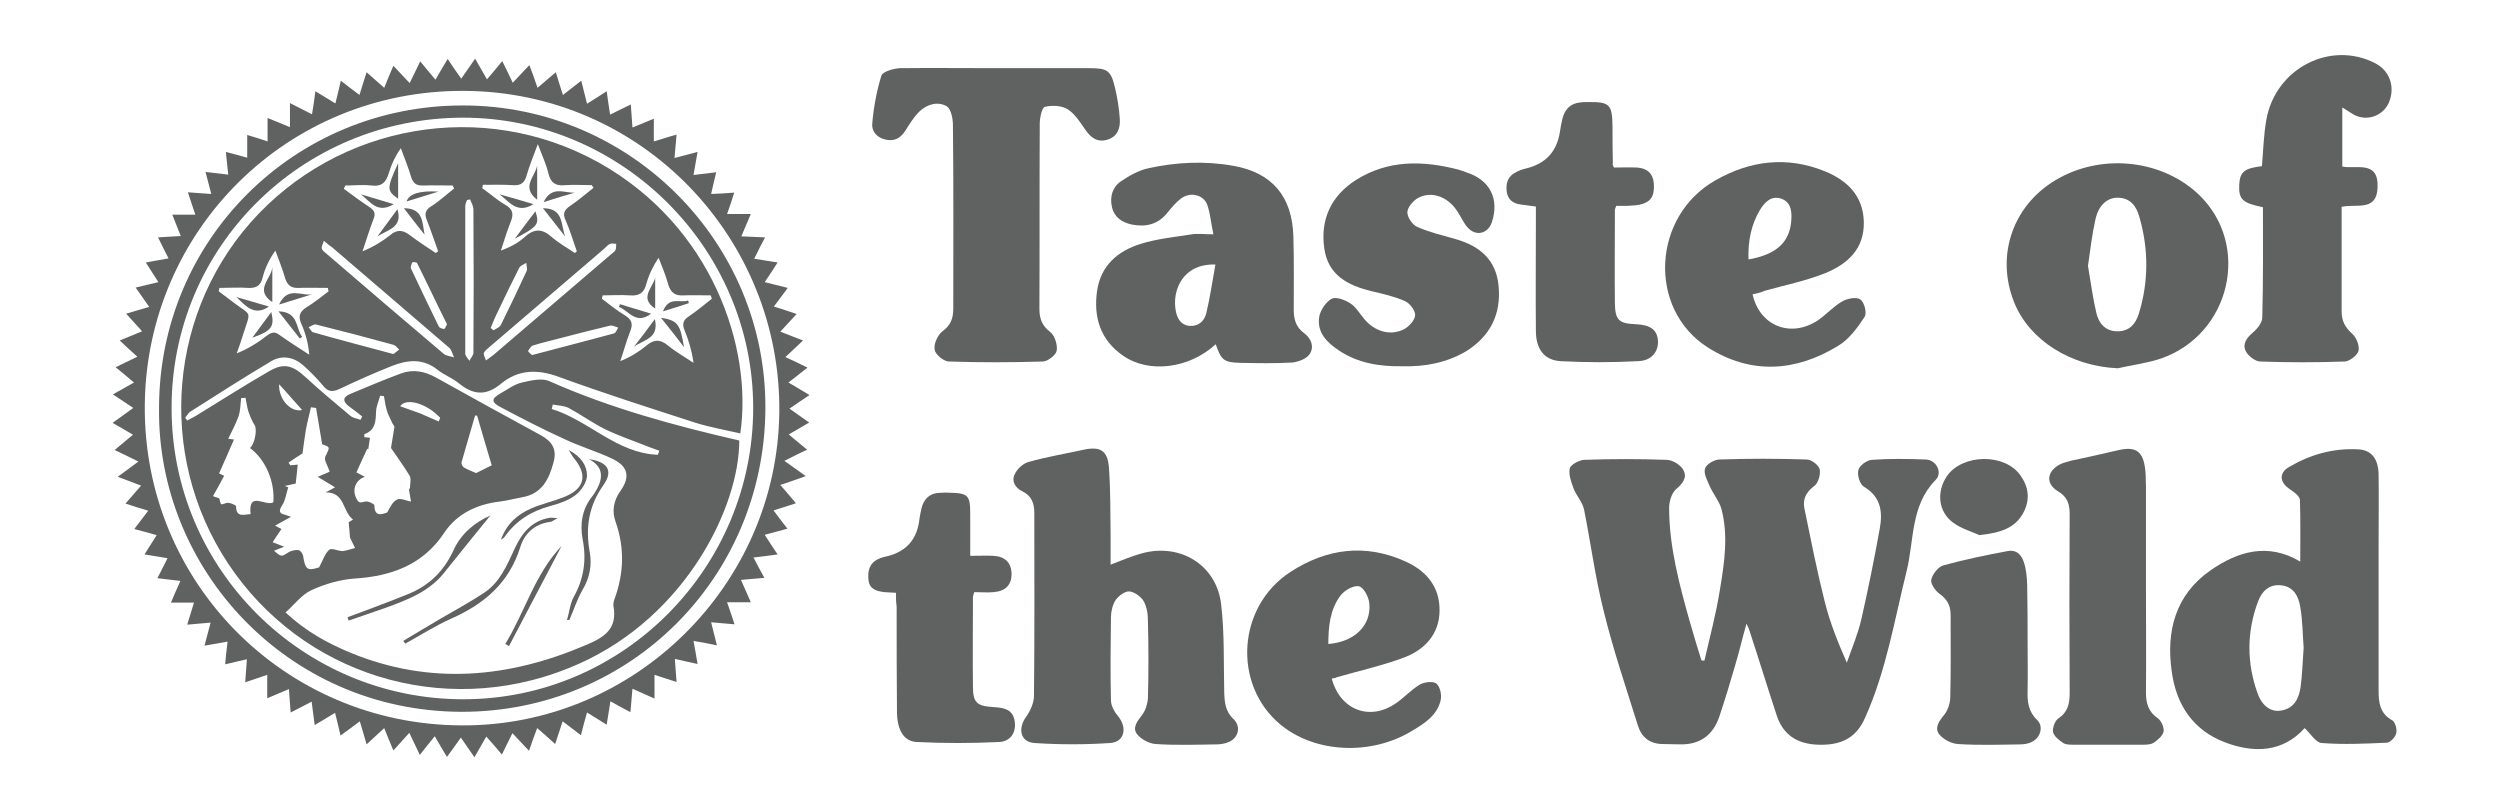 <?xml version="1.0" encoding="UTF-8"?> <svg xmlns="http://www.w3.org/2000/svg" id="Capa_1" data-name="Capa 1" viewBox="0 0 737.2 233.4"><defs><style> .cls-1 { fill: #606161; stroke-width: 0px; } </style></defs><path class="cls-1" d="m502.6,194.8c1.6-7,3.5-14,4.6-21.1,1.3-7.8,2.5-15.8.4-23.7-.7-2.4-2.5-4.4-3.5-6.8-.7-1.6-1.8-3.6-1.3-5.1.4-1.2,2.6-2.5,4.1-2.6,8.6-.3,17.2-.3,25.9,0,1.4,0,3.5,1.7,3.8,2.9.3,1.5-.4,4-1.6,4.9-2.4,1.8-3.5,3.9-2.9,6.7,1.9,9.2,3.7,18.4,6,27.5,1.5,6,3.8,11.8,6.5,17.9,1.5-4.3,3.3-8.5,4.3-12.9,2-8.8,3.8-17.7,5.4-26.6.9-4.9.4-9.4-4.7-12.4-1.2-.7-2-3.5-1.6-4.9.3-1.3,2.5-2.9,3.9-3,5.3-.4,10.7-.3,16-.1,3.1.1,5,3.9,2.9,6-7.5,7.6-6.3,17.9-8.6,27-3.6,14.5-6,29.3-12.2,43.1-2.7,6.2-7.3,8.2-13.8,8-6.3-.2-10.4-2.9-12.3-8.7-2.8-8.5-5.4-17-8.2-25.5-.1-.2-.2-.4-.7-1.5-1.3,4.6-2.2,8.6-3.4,12.5-1.4,4.9-2.9,9.8-4.5,14.6-1.8,5.6-5.6,8.6-11.6,8.5-1.7,0-3.4-.1-5.1-.1-3.8,0-6.3-1.9-7.4-5.4-3.5-11.2-7.3-22.4-10.1-33.8-2.5-9.9-3.8-20-5.8-30-.5-2.2-2.3-4.1-3.1-6.2-.7-1.9-1.5-4.1-1.1-5.9.3-1.1,2.7-2.4,4.2-2.5,8.2-.3,16.3-.3,24.5,0,1.7.1,4,1.5,4.8,3,1.2,2.2-.2,4-2.2,5.7-1.4,1.3-2.1,3.9-2,6,.1,11.2,3,22,6,32.7,1.1,3.9,2.3,7.8,3.5,11.7.2.1.5.1.9.1Z"></path><path class="cls-1" d="m39.3,120.3c-2.1-1.4-3.8-2.5-6-4,2.1-1.2,3.9-2.2,6.2-3.5-1.9-1.6-3.5-3-5.4-4.5,2.1-1,4-2,6.4-3.1-1.9-1.7-3.4-3.1-5.2-4.8,2.2-.9,4.1-1.7,6.6-2.7-1.7-1.9-3.1-3.4-4.7-5.2,2.2-.7,4.2-1.2,6.8-2-1.4-2-2.6-3.7-4-5.7,2.3-.6,4.3-1,6.7-1.6-1.2-1.9-2.3-3.6-3.7-5.8,2.3-.4,4.3-.8,6.7-1.2-1.1-2.1-2-4-3.1-6.2,2.2-.1,4.2-.3,6.7-.4-.9-2.2-1.6-4.1-2.5-6.3h6.8c-.8-2.3-1.4-4.2-2.2-6.6,2.3.2,4.5.3,6.9.5-.6-2.2-1.1-4.2-1.7-6.5,2.3.3,4.2.5,6.7.8-.2-2.3-.5-4.3-.7-6.7,2.3.6,4.2,1.1,6.3,1.7v-6.7c2.1.6,3.9,1.2,6,1.9v-6.9c2.3.9,4.2,1.7,6.6,2.7v-7.1c2.3,1.2,4.2,2.1,6.5,3.3.4-2.4.7-4.4,1-6.8,2.1,1.3,3.9,2.4,5.9,3.6.6-2.3,1-4.2,1.6-6.7,1.9,1.5,3.5,2.7,5.5,4.2.7-2.4,1.4-4.4,2.1-6.7,1.7,1.5,3.3,2.9,5.2,4.6.9-2.3,1.7-4.2,2.7-6.5,1.6,1.7,3,3.2,4.8,5.1,1.1-2.2,2-4.1,3.1-6.4,1.5,1.8,2.9,3.5,4.5,5.4,1.3-2.2,2.3-4,3.6-6.1,1.3,1.9,2.5,3.7,4,5.8,1.5-2.1,2.7-3.9,4.1-5.9,1.2,2.1,2.3,4,3.5,6.1,1.6-1.9,3-3.5,4.5-5.4,1.1,2.2,2,4.1,3.1,6.4,1.8-1.9,3.2-3.4,4.9-5.2.9,2.3,1.6,4.3,2.4,6.7,1.9-1.6,3.5-3,5.4-4.6.7,2.3,1.3,4.3,2.1,6.7,1.9-1.5,3.6-2.8,5.4-4.2.6,2.4,1.1,4.4,1.7,6.8,2.1-1.3,3.8-2.4,5.8-3.7.3,2.3.6,4.3,1,6.9,2.2-1.1,4-2,6.1-3,.2,2.3.3,4.3.5,6.8,2.3-.9,4.1-1.7,6.3-2.6v6.7c2.5-.7,4.4-1.4,6.7-2-.2,2.3-.4,4.4-.6,6.9,2.4-.6,4.4-1.2,6.8-1.8-.4,2.3-.8,4.4-1.2,6.8,2.4-.3,4.4-.5,6.7-.8-.6,2.3-1,4.2-1.5,6.4,2.4-.1,4.4-.2,6.8-.4-.7,2.3-1.3,4.1-2.1,6.3h7c-1,2.3-1.8,4.3-2.8,6.6,2.5.1,4.5.2,7,.3-1.1,2.1-2.1,4-3.2,6.3,2.5.4,4.5.7,6.9,1.1-1.3,2.1-2.4,3.7-3.8,5.8,2.4.6,4.4,1.1,6.8,1.7-1.4,1.9-2.6,3.5-4.1,5.5,2.3.7,4.4,1.4,6.7,2.2-1.6,1.7-3,3.3-4.8,5.2,2.3.9,4.3,1.7,6.7,2.6-1.7,1.6-3.3,3.1-5.2,4.9,2.4,1.1,4.3,2,6.5,3.1-1.9,1.5-3.5,2.8-5.6,4.4,2.2,1.3,4.1,2.4,6.2,3.7-2,1.3-3.7,2.5-5.9,4,2.1,1.5,3.8,2.7,5.8,4.1-2.1,1.2-3.9,2.3-6,3.5,1.8,1.6,3.5,2.9,5.4,4.5-2.1,1-4,1.9-6.7,3.3,2.2,1.6,4,2.8,6.3,4.5-3.1,1.1-5,1.8-7.5,2.6,1.6,1.8,2.9,3.4,4.6,5.4-2.4.8-4.3,1.4-6.6,2.1,1.4,1.9,2.6,3.5,4.1,5.4-2.2.6-4.2,1.1-6.7,1.8,1.3,2.1,2.5,3.8,3.8,5.8-2.4.3-4.4.6-7.1.9,1.1,2.1,2,3.9,3.2,6-2.3.2-4.3.4-6.9.6,1,2.3,1.9,4.3,2.9,6.6h-7c.8,2.2,1.4,4.1,2.2,6.5-2.3-.2-4.4-.4-6.9-.6.6,2.4,1.1,4.4,1.7,6.8-2.4-.5-4.4-.9-6.9-1.3.4,2.2.8,4.3,1.2,6.8-2.2-.5-4.2-.9-6.7-1.5.2,2.3.3,4.4.5,6.8-2.3-.7-4.3-1.4-6.5-2.1v7c-2.2-1-4.1-1.8-6.5-2.9-.2,2.4-.4,4.5-.6,6.9-2-1-3.7-2-5.9-3.2-.4,2.4-.7,4.4-1.1,6.9-1.8-1.1-3.6-2.2-5.8-3.6-.6,2.2-1.2,4.2-1.8,6.7-1.8-1.4-3.4-2.6-5.4-4.1-.7,2.3-1.4,4.2-2.2,6.7-1.9-1.7-3.4-3.1-5.3-4.7-.9,2.4-1.6,4.3-2.4,6.7-1.7-1.8-3.1-3.3-4.9-5.2-1.1,2.2-2,4-3.1,6.3-1.5-1.8-2.9-3.4-4.6-5.3-1.2,2.1-2.2,3.8-3.5,6.1-1.4-2-2.5-3.6-4-5.8-1.4,2-2.7,3.8-4.1,5.7-1.2-2-2.3-3.8-3.6-6.1-1.6,2-3,3.7-4.4,5.5-1-2.1-1.9-4-3.1-6.5-1.7,1.9-3.1,3.4-4.7,5.2-.9-2.2-1.8-4.2-2.7-6.6-1.8,1.7-3.4,3.1-5.2,4.8-.7-2.3-1.2-4.3-2-6.8-2,1.5-3.6,2.7-5.7,4.2-.5-2.3-1-4.3-1.6-6.7-2.1,1.3-3.8,2.3-6,3.6-.3-2.3-.6-4.3-.9-6.9-2.1,1.1-4,2.1-6.2,3.2-.2-2.3-.3-4.3-.5-6.9-2.2.9-4.1,1.7-6.4,2.7v-6.9c-2.4.8-4.2,1.4-6.5,2.2.2-2.3.3-4.3.5-6.8-2.1.5-4,.9-6.4,1.5.2-2.3.4-4.3.7-6.7-2.3.4-4.4.8-6.8,1.2.6-2.4,1.2-4.4,1.8-6.8-2.5.2-4.5.4-6.9.6.7-2.3,1.3-4.2,2-6.5h-6.8c.9-2.1,1.7-4,2.8-6.4-2.4-.3-4.4-.5-6.8-.8,1-1.9,1.9-3.7,3-5.9-2.4-.4-4.4-.7-6.8-1.1,1.2-1.9,2.2-3.5,3.6-5.7-2.2-.6-4.2-1.2-6.6-1.8,1.3-1.7,2.6-3.4,4.1-5.4-2.3-.7-4.3-1.3-6.7-2.1,1.6-1.8,2.9-3.3,4.6-5.3-2.3-.9-4.2-1.6-6.9-2.6,2.1-1.5,3.8-2.8,6.1-4.5-2.8-1.4-4.7-2.3-7-3.4,1.8-1.5,3.4-2.8,5.4-4.5-2.1-1.2-3.8-2.3-6-3.5,2.2-1.6,3.9-2.8,6.1-4.4Zm96.8,93.6c51,.3,93.1-41.4,93.7-92.3.6-51-40.1-94.5-92.9-94.8-52.2-.3-93.6,41.1-94.2,92.4-.6,52.4,41.2,94.5,93.4,94.7Z"></path><path class="cls-1" d="m679.6,214.7c-6.4,7.1-14.8,7.5-23.5,4.2-9.5-3.6-14.4-11.2-15.7-20.9-1.7-11.9,1.1-22.6,11.4-29.8,8.1-5.6,16.9-8.3,26.5-2.6,0-6.2.1-12.2-.1-18.2-.1-1.1-1.7-2.3-2.9-3.1-3.1-2-3.4-4.8-.3-6.6,6.3-3.7,13.1-5.6,20.4-5.2,3.9.2,5.9,2.8,6,7.3.1,7.1,0,14.3,0,21.4v42.5c0,3.5.4,6.7,4,8.7.9.5,1.5,2.6,1.2,3.8-.2,1.1-1.7,2.7-2.7,2.8-6.4.3-12.9.6-19.3.1-1.7-.1-3.3-2.8-5-4.4Zm-.3-23.7c-.3-3.9-.3-8-1-12-.5-3.1-1.9-6-5.6-6.4-3.6-.4-5.8,1.8-6.9,4.9-3.3,8.9-3.3,18-.1,26.9,1.4,4,4.2,5.7,7.1,5.1,3.8-.7,5.1-3.6,5.6-6.9.5-3.7.6-7.6.9-11.6Z"></path><path class="cls-1" d="m327.5,166.5c3.4-1.3,6.2-2.5,9.1-3.3,11.4-3.2,22.2,3.4,23.5,15.1,1,8.5.7,17.2.9,25.8.1,3,.3,5.7,2.8,8,2.3,2.3,1.3,5.7-1.7,6.8-1,.4-2.2.6-3.3.6-6,.1-12,.3-18-.1-1.9-.1-4.3-1.4-5.5-2.9-1.5-1.9.1-3.9,1.5-5.7,1-1.3,1.6-3.3,1.7-4.9.2-7.6.2-15.2,0-22.8,0-2-.3-4.2-1.3-5.9-.8-1.3-2.7-2.7-4.2-2.8-1.3-.1-3.1,1.3-4,2.5-.9,1.4-1.4,3.4-1.4,5.1-.1,8.2-.2,16.3,0,24.5,0,1.6,1,3.4,2.1,4.7,2.8,3.4,1.9,7.6-2.3,7.9-7.4.5-15,.5-22.4,0-4.1-.3-4.9-4.2-2.5-7.6,1.3-1.8,2.4-4.2,2.4-6.4.2-17.9.1-35.9.1-53.8,0-2.9-.8-5.1-3.5-6.4-2.1-1-3.3-3-2.3-5,.7-1.6,2.5-3.3,4.2-3.7,5.3-1.5,10.8-2.4,16.2-3.6,4.8-1,7,.2,7.4,5.2.5,6.7.4,13.4.5,20.1,0,2.8,0,5.6,0,8.6Z"></path><path class="cls-1" d="m293.7,20.1h27.6c5.3,0,6.3.7,7.5,5.8.7,3,1.2,6,1.4,9.1.2,2.7-.6,5.3-3.7,6.2-3,.9-4.9-.7-6.5-3-1.5-2.2-3.1-4.7-5.2-6-1.8-1.1-4.6-1.2-6.7-.7-.9.3-1.5,3.3-1.5,5-.1,18.2,0,36.3-.1,54.5,0,2.9.7,5,3.2,6.9,1.3,1,2.2,3.8,1.9,5.5-.2,1.3-2.6,3.1-4,3.2-9.3.3-18.6.3-27.9,0-1.5-.1-3.9-2.1-4.1-3.5-.3-1.7.9-4.3,2.3-5.4,2.5-1.8,3.2-3.9,3.2-6.7,0-18,.1-36.1-.1-54.1,0-2-.6-4.9-1.9-5.6-2.7-1.5-5.9-.5-8.1,1.7-1.6,1.6-2.8,3.6-4,5.5-1.4,2.2-3.2,3.2-5.7,2.7-2.7-.5-4.3-2.5-4.1-4.7.4-4.8,1.3-9.6,2.7-14.2.4-1.2,3.6-2.1,5.5-2.2,9.4-.1,18.8,0,28.3,0Z"></path><path class="cls-1" d="m358.5,101.5c-7.8,7.2-19.7,8.7-27.3,3.4-6.7-4.6-8.8-11.3-7.7-19.1,1.1-7.5,6.1-11.8,12.9-13.9,4.8-1.5,10-2,15-2.8,1.9-.3,3.8,0,6.4,0-.7-3.3-.9-6.1-1.8-8.7-1.1-3-5-3.9-7.7-1.9-1.6,1.2-2.9,2.8-4.2,4.4-2.8,3.4-6.4,4.1-10.4,3.3-2.8-.6-5.1-2.1-5.8-5.1-.7-3,.1-5.9,2.6-7.6,2.5-1.7,5.3-3.3,8.2-3.9,8.2-1.8,16.7-2.2,25-.7,11.4,2,17.4,9,17.7,21,.2,7.1.1,14.3.1,21.5,0,2.8.7,5.1,3,6.8,2.2,1.6,3.1,4.1,1.7,6.2-.9,1.4-3.3,2.3-5.1,2.5-5.1.3-10.2.2-15.3.1-4.9-.1-5.7-.8-7.3-5.5Zm-.1-23.5c-9.7-.3-12.8,7.7-11.7,13.6.4,2.2,1.4,4.2,4,4.5,2.6.2,4.4-1.3,5-3.7,1.1-4.6,1.8-9.4,2.7-14.4Z"></path><path class="cls-1" d="m624.5,108.6c-13.8-.6-26-8.2-30.5-19.3-5.8-14.2-.2-29.6,13.4-36.9,13.3-7.2,30.5-5.1,41.1,5.1,15.3,14.8,9.3,41-11.2,48.2-4.1,1.4-8.5,1.9-12.8,2.9Zm-8.8-30.2c.8,4.6,1.4,9.4,2.5,14,.7,2.9,2.6,5.3,6.2,5.3s5.4-2.3,6.3-5.2c2.9-9.4,2.9-18.9.2-28.4-.9-3.3-2.7-5.8-6.5-5.8-3,0-5.6,2.2-6.5,6.4-1,4.4-1.5,8.9-2.2,13.7Z"></path><path class="cls-1" d="m667.3,61.1c-6-1.2-7.2-2.3-7-6.6.2-3.8,1.5-4.9,6.7-5.5.4-4.6.5-9.2,1.3-13.7,2.7-15.2,19-23.5,32.2-16.6,4.2,2.2,5.8,6.9,4,11.4-1.5,3.6-5.5,5.5-9.3,4.2-1.5-.5-2.7-1.6-4.5-2.6v17.4c4,.9,10.7-2,10.4,6.1-.2,7.3-6.2,4.8-10.6,5.8v30.8c0,2.7.9,4.6,3,6.5,1.3,1.1,2.3,3.5,2,5.1-.3,1.3-2.6,3.1-4,3.2-8.4.3-16.8.3-25.1,0-1.5-.1-3.5-1.7-4.2-3.1-1-2.1.3-3.9,2.2-5.5,1.3-1.1,2.7-2.9,2.7-4.4.3-10.8.2-21.7.2-32.5Z"></path><path class="cls-1" d="m516.8,86.8c2.1,9.4,11.3,12.9,19.2,7.7,2.5-1.7,4.6-4.1,7.2-5.6,1.5-.9,4.3-1.4,5.4-.6,1.2.9,2,4.1,1.2,5.2-2.1,3.2-4.6,6.6-7.8,8.5-12.6,7.7-25.8,8.5-38.5.4-17.7-11.4-16.3-38.6,2.3-49.2,10.3-5.9,21.2-7.2,32.3-2.7,6.6,2.7,11.3,7.2,11.5,14.9.2,8-4.8,12.5-11.5,15.2-5.8,2.3-11.9,3.5-17.9,5.2-1,.5-2.1.7-3.4,1Zm-1.2-10.3c8.1-1.4,12.1-5,12.6-11.3.2-2.6.1-5.5-2.9-6.6-2.9-1-4.8.9-6.2,3.1-2.7,4.4-3.7,9.4-3.5,14.8Z"></path><path class="cls-1" d="m413.4,108c-6.6.1-12.9-.9-18.5-4.6-3.5-2.3-6.6-5.3-5.9-9.9.3-2,2-4.5,3.7-5.4,1.3-.7,4.1.4,5.7,1.5s2.6,3,4,4.6c3.1,3.6,7.6,4.9,11.6,2.9,1.5-.8,3.2-2.7,3.3-4.1.1-1.4-1.6-3.6-3-4.2-3.1-1.4-6.4-2.1-9.7-2.9-7.1-1.7-13-4.7-14.1-12.7-1.2-8.5,2-15.4,9.3-20.1,9.5-6,19.7-5.8,30.2-3.1.8.2,1.5.5,2.3.8,7.1,2.2,9.9,7.9,7.6,14.8-1.2,3.4-4.8,4.2-7.2,1.4-1.2-1.4-1.9-3.1-2.9-4.6-2.8-4.4-7.6-6.2-11.7-4-1.4.8-3.1,2.8-3.1,4.2,0,1.5,1.5,3.7,2.9,4.3,3.6,1.6,7.5,2.5,11.3,3.6,7.1,2,12,6.1,12.7,13.8.8,8.3-2.4,14.8-9.6,19.3-5.8,3.4-12.2,4.6-18.9,4.4Z"></path><path class="cls-1" d="m392.7,200.1c2.5,9.3,11.2,12.6,18.9,7.3,2.5-1.7,4.6-4.1,7.2-5.6,1.3-.7,3.9-1,4.8-.2,1.1,1,1.6,3.4,1.2,5-1.1,4.4-4.7,6.7-8.4,8.9-12.1,7.4-28.7,6.6-38.9-1.9-14.1-11.8-12.7-34.8,3.1-45,10.5-6.8,21.9-8.4,33.7-3.1,6.1,2.7,10.2,7.3,10.2,14.4s-4.4,11.7-10.5,14c-6.4,2.4-13.2,3.9-19.8,5.8-.3.2-.8.3-1.5.4Zm-1-10.2c7.6-.6,12.6-5.3,12.1-11.8-.1-1.9-1.6-4.8-3-5.2-1.5-.4-4.3,1.1-5.5,2.7-3.1,4.1-3.6,9.1-3.6,14.3Z"></path><path class="cls-1" d="m632.8,172.6c0,10.5.1,21.1,0,31.6,0,3.2.7,5.7,3.5,7.6,1,.7,1.9,2.7,1.7,3.9s-1.7,2.5-2.9,3.3c-.9.6-2.2.6-3.3.6h-20.4c-1,0-2.2,0-3-.5-1.2-.8-2.7-2-3-3.2-.2-1.2.5-3.3,1.5-4,2.9-1.9,3.4-4.4,3.4-7.6-.1-17.6-.1-35.2,0-52.7,0-3-.7-5.1-3.4-6.7-3.7-2.2-3.4-5.8.4-7.9,1-.5,2.1-.8,3.2-1.1,4.6-1,9.3-2,13.9-3.1,5.4-1.3,7.6.2,8.2,5.8.2,1.6.1,3.2.2,4.8,0,9.6,0,19.4,0,29.2Z"></path><path class="cls-1" d="m475.9,49.4c2.3,0,4.6-.1,6.8,0,3,.2,4.8,1.7,5,4.9.2,3.7-1,5.4-4.4,6.1-1.1.2-2.3.2-3.4.3h-3.3c-.2.6-.4.9-.4,1.2,0,9.2-.1,18.4,0,27.6.1,4.9,1.2,5.9,6.1,6.1,4.4.2,6.3,1.6,6.6,4.8.2,3.2-1.8,6-5.9,6.1-7.6.4-15.2.4-22.8,0-4.9-.3-7.3-3.6-7.3-9-.1-10.9,0-21.8,0-32.7v-3.9c-1.7-.2-3.1-.4-4.5-.6-2.3-.3-3.8-1.5-4.1-3.8-.3-2.5.3-4.5,2.7-5.7.9-.5,1.9-.9,2.9-1.1,5.9-1.4,9.2-5,10.1-10.9.2-1.2.4-2.5.7-3.7.7-2.8,2.3-4.6,5.3-4.9.7-.1,1.4-.1,2-.1,6.7-.1,7.4.6,7.5,7.2,0,3.6,0,7.3.1,10.9-.2.2,0,.4.3,1.2Z"></path><path class="cls-1" d="m264.2,174.8c-1.5-.1-2.5-.1-3.5-.2-2.2-.3-4.3-.8-4.6-3.6-.3-2.7.3-5,3-6.2.8-.4,1.7-.6,2.6-.8,5.6-1.4,8.7-5,9.4-10.7.1-1.1.4-2.2.6-3.3.7-3,2.6-4.7,5.8-4.7.8,0,1.6-.1,2.4,0,5.6.1,6.2.7,6.2,6.3v12.3c2.5,0,4.7-.1,6.8,0,3.5.2,5.3,2,5.4,5.3,0,3.2-1.7,5.1-5.2,5.4-1.9.2-3.8,0-5.8,0-.2.7-.4,1.1-.4,1.5,0,8.7-.1,17.5,0,26.2,0,4.9,1.1,5.9,6,6.2,2.7.2,5.4.4,6.2,3.6.8,3.4-.8,6.5-4.4,6.7-8.1.4-16.3.4-24.4,0-3.8-.2-5.7-3.5-5.8-8.7-.1-10.4-.1-20.9-.1-31.3-.2-1.2-.2-2.4-.2-4Z"></path><path class="cls-1" d="m597.9,189c0,4.9.1,9.8,0,14.6-.1,3.3.2,6.2,2.8,8.7,2,1.9,1,5.3-1.6,6.5-1,.5-2.2.7-3.3.7-6.1.1-12.3.3-18.4-.1-2-.1-4.4-1.4-5.6-2.9-1.4-1.9,0-3.9,1.5-5.7,1.1-1.4,1.8-3.5,1.8-5.3.2-8.1.1-16.1.1-24.2,0-2.7-1-4.6-3.3-6.2-1.2-.9-2.7-3-2.4-4.2.4-1.7,2.1-3.8,3.6-4.2,6.2-1.7,12.5-3,18.9-4.2,3.4-.6,4.6,2.1,5.2,4.7.5,2.3.6,4.7.6,7.1.1,5,.1,9.8.1,14.7Z"></path><path class="cls-1" d="m583.7,157.8c-1.9-.9-5.2-1.8-7.8-3.7-4.4-3.3-4.9-9.1-1.8-13.7,4.6-6.6,17.1-6.8,21.7-.2,2.4,3.4,2.9,7,.9,10.9-2.5,4.7-6.8,6-13,6.7Z"></path><path class="cls-1" d="m46.9,120.3c0-49.6,39.9-89.3,89.7-89.2,49.2,0,89.5,40.3,89.1,89.6-.4,49.8-40,89.3-89.7,89.2-51.3-.2-89.7-42.2-89.1-89.6Zm89.6-85.6c-47.7.1-86,38.3-85.9,85.7,0,47.4,38.6,85.8,86,85.8s85.6-39,85.5-86.1c-.1-46.9-38.7-85.4-85.6-85.4Z"></path><path class="cls-1" d="m218.3,127.8c-4.4-1-8.9-1.8-13.1-3.1-13.6-4.4-27.1-8.7-40.5-13.6-6.3-2.3-11.9-2.1-16.9,2-4.4,3.7-8.2,3.4-12.4,0-1.9-1.6-4.4-2.5-6.3-4-4.3-3.5-8.9-3-13.5-1.2-5.3,2.1-10.4,4.4-15.5,6.8-1.9.9-3.3.9-4.7-.8-1.8-2.2-3.8-4.2-5.9-6.1-2.8-2.5-6.3-3.2-9.5-1.3-8.1,4.8-16,9.9-23.9,14.9-.6.4-1,1.2-1.5,1.8.2.3.4.5.6.8.9-.5,1.8-.9,2.6-1.4,7.2-4.4,14.2-8.9,21.5-13.1,4.4-2.6,7-1.8,10.9,1.8,4.2,3.9,8.7,7.6,13.1,11.3.8.7,2,.8,3,1.2.2-.3.3-.6.5-1-1.3-1-2.5-2-3.8-2.9-1.9-1.4-2.1-2.7.2-3.7,5-2.1,10-4.2,15.1-6.1,3.6-1.3,7-.6,10.4,1.3,10.2,5.7,20.4,11.3,30.7,16.9,3.5,1.9,4.9,4.3,3.8,8.1-1.3,4.9-3.4,9.2-9.1,10.2-2.2.4-4.4,1-6.7,1.3-6.7.8-12.6,3.5-16.4,9.2-6.3,9.5-15.6,12.8-26.4,13.5-4.3.3-8.8,1.6-12.7,3.4-2.9,1.3-5,4.2-7.7,6.6,6.1,5.7,12.5,9.1,19.2,11.9,23.4,9.6,46.5,7.5,69.4-2.3,5.5-2.3,9.3-4.8,8.1-11.5-.1-.7.1-1.6.4-2.3,2.7-7.5,2.9-15,.2-22.6-1.1-3-.6-6.2,1.5-9.1,2.9-4.1,2.2-7.2-2.4-9.4-4.6-2.2-9.5-3.6-14.1-5.8-6.4-2.9-12.6-6.1-18.8-9.4-2.9-1.5-2.9-2.5-.1-4.1,2.1-1.2,4.1-2.7,6.3-3.2,2.6-.6,5.9-1.4,8.1-.4,18,8,36.9,13.1,56,17.5,0,19.6-15.7,51.7-47.2,65.8-36.5,16.4-78.5,5.1-101.5-26.6-22.8-31.4-20.8-74.6,4.6-103.5,25.8-29.2,68.6-36.6,102.6-17.7,33.6,18.7,45.5,54.8,41.8,79.9Zm-114.2,25.4c-3.2-2.4-2.3-8.1-8.1-8,1.1-.6,1.8-.9,2.8-1.5-2-1.2-3.5-2.1-5.1-3.1,1.2-.5,2.6-1.1,3.5-1.5-.5-1.7-1.7-3.4-1.3-4.4,1.4-2.9,1.6-2.8-.9-3.7-.6-3.7-1.2-7.2-1.8-10.7-.5-.1-1-.1-1.5-.2-.5,2.2-1.1,4.4-1.5,6.6-.4,2.4-.7,4.9-1,7-1.4.9-2.8,1.8-4.1,2.7.2.3.3.5.5.8.9-.1,1.7-.1,2.2-.2-.2,1.9-.4,3.7-.6,5.6-.6.1-1.9.4-3.2.7.3.1.7.3,1,.4-.6,1.8-.8,3.8-1.8,5.3-1,1.6-1,2.4.9,2.8.7.2,1.3.5,1.7.6-1.6.9-3.1,1.7-4.7,2.6.7.4,1.5.8,1.9,1-.9,1.3-1.8,2.6-2.6,3.9,1.1.4,2.1.8,3.4,1.3-1,.4-2,.8-3,1.2,2.2,1.9,2.2,1.8,4.2.5.8-.5,2-.8,3-.7.6.1,1.3,1.1,1.4,1.8.6,4,1.3,4.4,4.7,3.3,1.2-2.2,1.7-4.1,3-5.2.7-.6,2.6.4,3.9.4,1.2-.1,2.4-.6,3.7-.9-.5-1.1-1.1-2.2-1.5-3.1-.1-1.4-.2-2.8-.4-4.6-.1.2.5-.2,1.3-.7Zm73.6-66.1c-.1.3-.1.7-.2,1,2.3,1.7,4.4,3.5,6.8,4.9,2.1,1.3,2.4,2.6,1.5,4.8-1.1,2.8-1.9,5.8-2.9,8.7,3-1.2,5.4-2.7,7.6-4.5,2.2-1.9,4.1-2.1,6.5-.1,2.3,1.9,5,3.4,7.5,5.1-.5-3.6-1.4-6.6-2.6-9.5-.8-1.9-.5-3.1,1.2-4.2,2.4-1.6,4.5-3.4,6.8-5.2-.1-.3-.2-.7-.3-1-2.7,0-5.4-.1-8,0-2.6.2-3.9-.9-4.6-3.4-.7-2.6-1.8-5.1-2.8-7.7-1.7,2.6-2.9,5.1-3.6,7.7-.7,2.8-2.2,3.6-4.9,3.4-2.7-.2-5.4,0-8,0Zm-70.1,53.5c-2.7.9-3.8,3.7-2.6,6.2.8,1.6,1,1.5,2.7,1.1.8-.2,2.7.7,2.7,1.1,0,3.5,2.2,2.7,3.8,2.1.8-1.5,1.6-3.2,2.9-3.8,1.1-.5,2.7.4,4.1.6-.2-1.2-.4-2.4-.6-3.5,0-.2.3-.4.3-.6,0-1.2.4-2.6-.1-3.5-1.8-3-3.9-5.8-5.5-8.2.4-2.3.7-4.2,1-6.2,0-.3-.3-.6-.5-.9-.6-1.4-1.4-2.7-1.8-4.2-.4-1.3-.5-2.7-.8-4-.4,0-.7-.1-1.1-.1-.4,1.5-1.1,3-1.2,4.5-.1,2.9-.1,5.6-3.4,6.8-.1,0,0,.4-.1.9.6.1,1.2.1,1.7.2-.2,1.1-.3,2.2-.5,3.4-.1-.1-.2-.1-.3-.2-1,2.2-2.1,4.5-3.2,7,1,.5,1.7.9,2.5,1.3Zm-33.9-8.5c1.4-1,2.2-5.5,1.4-6.7-.8-1.3-1.4-2.7-1.9-4.2-.4-1.3-.5-2.6-.8-3.9-.4,0-.9.1-1.3.1-.2,1.8-.2,3.6-.7,5.2-.8,2.3-2,4.5-3.1,6.8.2,0,.8.1,1.7.2-1.5,3.4-2.9,6.7-4.4,10,.9.4,1.7.8,1.5.7-1.1,2.1-2.1,3.9-3.3,6,.9.4,1.9.5,1.9.8.5,2,.3,1.8,2.1,1.2.8-.2,2.8.6,2.8,1,.1,3.4,2.2,2.4,4.3,2.3-.8-7.1,4.5-2.1,6.7-3.5.5-6.1-2.3-12.6-6.9-16Zm23.2-46.2c-.1-.3-.2-.6-.2-1-2.9,0-5.8-.1-8.6,0-2.2.1-3.3-.7-4-2.8-.8-2.8-1.9-5.5-2.9-8.2-1.9,2.7-3.1,5.3-3.8,8.1-.6,2.3-1.9,3-4.2,2.9-2.8-.2-5.7,0-8.5,0-.1.3-.1.7-.2,1,1.5,1.1,3,2.3,4.5,3.4,5.2,3.9,5,2.2,2.8,9-.6,2-1.3,4-2,5.9,3.5-1.4,6.3-3.2,9-5.3,1.5-1.1,2.4-1.1,3.8,0,2.8,2,5.7,3.8,8.6,5.7-.3-3.4-1.1-6.3-2.3-9-1.1-2.4-.5-3.7,1.5-5,2.3-1.4,4.4-3.1,6.5-4.7Zm4.9-31.2c-.1.3-.3.7-.4,1,2.5,1.8,5,3.7,7.6,5.4,1.5,1,1.8,2,1.1,3.6-1.2,3.1-2.1,6.2-3.2,9.4,3.2-1.3,5.8-2.9,8.2-4.8,2-1.7,3.7-1.5,5.7,0,2.5,1.9,5.1,3.6,7.7,5.3.2-.2.5-.3.7-.5-1.1-3-2.1-6.1-3.3-9.1-.8-1.9-.5-3.1,1.3-4.2,2.4-1.5,4.5-3.5,6.7-5.2-.1-.3-.3-.6-.4-.9-2.9,0-5.8-.1-8.7,0-2.1.1-3-.7-3.6-2.6-.8-2.8-2-5.6-3-8.4-1.7,2.4-2.8,4.8-3.5,7.2-.8,2.8-2.1,4.2-5.2,3.8-2.5-.3-5.1,0-7.7,0Zm67.7,19.9c.2-.2.4-.3.6-.5-1.1-3-2-6.2-3.3-9.1-.9-2-.5-3,1.2-4.2,2.4-1.6,4.7-3.6,7-5.4-.2-.3-.3-.6-.5-.8-2.6,0-5.2-.2-7.8,0-2.8.3-4.3-.6-5-3.5-.6-2.6-1.8-5.1-3.1-8.6-1.4,3.7-2.5,6.4-3.3,9.2-.6,2.2-1.7,3.1-4.1,2.9-2.9-.2-5.9-.1-8.8-.1-.1.3-.1.7-.2,1,2.3,1.6,4.4,3.5,6.8,4.9,2.3,1.3,2.5,2.8,1.6,5-1.1,2.8-2,5.7-2.9,8.5,2.7-1,5-2.2,6.9-3.9,2.8-2.6,5.2-2.7,8.1-.1,2.2,1.9,4.6,3.2,6.8,4.7Zm-26.2,31.7c1.2-.9,1.8-1.3,2.4-1.8,11.5-9.8,23-19.7,34.6-29.6.4-.4,1-.7,1.2-1.2s.2-1.2.2-1.8c-.6,0-1.3-.2-1.8,0-.7.3-1.2,1-1.8,1.5-11.2,9.6-22.3,19.1-33.5,28.7-.7.6-1.5,1.2-1.9,1.9-.2.5.3,1.4.6,2.3Zm-47.8-35.3c-.3,1-.8,1.8-.6,2.3.2.7,1,1.2,1.6,1.7,11.4,9.8,22.8,19.6,34.3,29.3.8.7,2,.7,3.1,1.1-.5-1-.7-2.3-1.5-2.9-11.5-9.9-23-19.7-34.5-29.6-.7-.5-1.3-.9-2.4-1.9Zm43.1-12.2c-.3.1-.6.1-.9.2-.2.6-.5,1.2-.5,1.8v43.5c0,.7.8,1.4,1.2,2.1.4-.8,1.2-1.6,1.2-2.4.1-14,.1-28.1,0-42.1,0-1.2-.6-2.2-1-3.1Zm2.1,63.8c-.2,0-.4-.1-.6-.1-1.3,4.6-2.7,9.2-4,13.8-.1.5.3,1.4.8,1.6,1.2.7,2.6,1.2,3.5,1.6,1.6-.8,2.9-1.4,4.6-2.3-1.4-4.7-2.9-9.7-4.3-14.6Zm53.3,11.5c.1-.4.3-.8.4-1.2-1.1-.4-2.2-.8-3.3-1.2-4.2-1.7-8.5-3.1-12.6-5.1-3.7-1.8-7.1-4.3-10.8-6.3-1.4-.7-3.1-.7-4.7-1-.1.4-.2.9-.3,1.3,11,3.4,19.2,13.1,31.3,13.5Zm-37.1-29.4c8.2-2.2,16.2-4.2,24.2-6.4.5-.1.8-1.1,1.2-1.7-.8-.2-1.6-.7-2.3-.6-5.1,1.2-10.1,2.5-15.1,3.8-2.6.7-5.3,1.3-7.8,2.1-.6.2-1,1.1-1.4,1.6.3.5.8.9,1.2,1.2Zm-40.9-.3c.5-.4,1.1-.8,1.7-1.3-.5-.5-1-1.2-1.6-1.4-7.6-2.1-15.2-4.1-22.9-6-.6-.2-1.5.5-2.2.8.5.5.8,1.4,1.4,1.5,7.7,2.2,15.4,4.2,23.6,6.4Zm28.7-7.7c.3.2.5.5.8.7.8-.5,1.9-.9,2.2-1.6,2.6-5.2,5.1-10.5,7.6-15.9.3-.6-.1-1.6-.1-2.4-.7.5-1.8.8-2.1,1.5-2.2,4.3-4.3,8.7-6.4,13.1-.8,1.6-1.4,3.1-2,4.6Zm-12.9-1.1c-3-6-5.8-12-8.8-18-.1-.3-1.3-.4-1.4-.2-.3.5-.6,1.3-.4,1.8,2.7,5.7,5.4,11.4,8.2,17.1.2.4,1.1.7,1.6.7.3-.1.5-.9.8-1.4Zm-2.4,28.7c.1-.4.3-.7.4-1.1-4-4.3-10.1-6-11.8-3.4,2,.7,3.9,1.4,5.9,2.1,1.8.8,3.7,1.6,5.5,2.4Zm-47.1-11c-.2,4.5,3.5,8.4,6.8,7.6-2.2-2.4-4.2-4.8-6.8-7.6Z"></path><path class="cls-1" d="m118.9,189c3.6-2.2,7.2-4.3,10.9-6.5,4.3-2.5,8.7-4.9,12.8-7.6,4.8-3.1,6.9-8.2,9.2-13.2,2.1-4.5,5-8.1,10.2-9,.5-.1,1,0,2.4.1-1.3.7-1.7,1.1-2.2,1.1-4.6.6-7.6,3.5-8.8,7.5-3.3,10.5-10.6,16.7-20.3,21-4.7,2.1-9.1,4.9-13.6,7.4-.2-.3-.4-.6-.6-.8Z"></path><path class="cls-1" d="m167.2,182.8c.7-2.3.9-4.8,2-6.8,3-5.4,3.8-11,2.6-17-.8-4.4-.2-8.8,2.8-12.6.6-.7,1-1.5,1.5-2.3,1.8-3.5,1.7-6.5-2.4-8.7,5.6.8,7.2,3.5,4.2,7.7-4.3,6.1-5.3,12.5-4,19.7.7,3.8,0,7.6-2.1,11.1-1.6,2.8-2.6,5.9-3.9,8.9-.2,0-.4,0-.7,0Z"></path><path class="cls-1" d="m144.6,152c-4.6,5.6-9.2,11.4-13.8,17.1-4.4,5.4-10.7,7.8-17,10.1-3.6,1.3-7.3,2.5-11,3.8-.1-.3-.2-.6-.3-1,2.8-1,5.6-2.1,8.3-3.1,3.2-1.2,6.3-2.4,9.5-3.7,6.3-2.5,10.7-6.9,13.5-13.1,2.3-4.9,6.3-8.1,10.8-10.1Z"></path><path class="cls-1" d="m147.7,159.2c1.6-4.6,4.8-7.5,9-9.3,3-1.3,6.2-2,9.3-3.2,6.5-2.5,7.5-6.6,3-11.9-.3-.4-.5-.8-1.3-2.1,3.8,2,5.4,4.7,5.4,7.6-.1,2-1.7,4.4-3.4,5.7-2.1,1.6-4.8,2.5-7.4,3.2-5.6,1.5-10.1,4.3-13.5,9.1-.2.3-.7.6-1.1.9Z"></path><path class="cls-1" d="m149,189.9c5.8-9.5,8.7-20.6,16.6-28.9-5.2,9.8-10.3,19.7-15.5,29.5-.4-.2-.7-.4-1.1-.6Z"></path><path class="cls-1" d="m194.9,93.7c4.9.8,5.7,1.8,6.8,8.7-2.3-3.1-4.4-5.7-6.8-8.7Z"></path><path class="cls-1" d="m193.1,94.1c1.4,5.9-3.6,6.1-6.2,8.2,2-2.5,3.9-5.1,6.2-8.2Z"></path><path class="cls-1" d="m182.8,89.7c3,.9,6,1.8,9.2,2.8-4.5,3.4-6.6-.9-9.5-2,.1-.3.2-.5.3-.8Z"></path><path class="cls-1" d="m193.2,91c-4.8-3.2-.7-6.1,0-9.1v9.1Z"></path><path class="cls-1" d="m195.5,91.8c1.8-4.6,5.1-2.3,7.4-3.2.1.3.2.5.2.8-2.3.8-4.6,1.5-7.6,2.4Z"></path><path class="cls-1" d="m80.3,89.1c-5.5-3.7-.1-7,0-10.4v10.4Z"></path><path class="cls-1" d="m82.1,91.8c6.1.2,5,5,7,7.5-.2.2-.4.4-.7.5-2-2.5-3.9-5-6.3-8Z"></path><path class="cls-1" d="m74.4,99.6c2.1-2.9,3.8-5.1,5.6-7.6,1,4.3.2,5.5-5.6,7.6Z"></path><path class="cls-1" d="m82.3,89.8c2.6-5.7,6.9-2.2,10-3.1-3,.9-6,1.9-10,3.1Z"></path><path class="cls-1" d="m79.3,90.4c-4.4,3-6.9-.3-9.6-2.8,3.1.9,6.3,1.8,9.6,2.8Z"></path><path class="cls-1" d="m119.1,61.4c5.8,0,5.4,4.3,6.1,7.8-2-2.5-3.9-4.9-6.1-7.8Z"></path><path class="cls-1" d="m117.4,48.1v10.5c-3.4-2.4-3.4-3,0-10.5Z"></path><path class="cls-1" d="m117.2,61.7c1.7,5.5-3.1,6.1-5.9,8,1.9-2.6,3.8-5.2,5.9-8Z"></path><path class="cls-1" d="m116.1,60.2c-4.9,3-7-.9-9.7-2.9,3.1.9,6.1,1.8,9.7,2.9Z"></path><path class="cls-1" d="m129.3,56.5c-3.6,1.1-6.4,2-9.4,2.9q1.1-3.4,9.4-2.9Z"></path><path class="cls-1" d="m160.1,61.4c6.3,0,5.2,5.1,6.6,8.4-2.1-2.7-4.2-5.3-6.6-8.4Z"></path><path class="cls-1" d="m158.4,58.9c-4.9-3.8-.5-6.9,0-10.1v10.1Z"></path><path class="cls-1" d="m157.3,60.2c-4.8,3-7.1-.7-10-2.9,3.2.9,6.4,1.8,10,2.9Z"></path><path class="cls-1" d="m151.8,70.4c2.3-3.1,4.1-5.5,6.1-8.1,1.2,3.9.8,4.4-6.1,8.1Z"></path><path class="cls-1" d="m160.3,59.6c2.4-5,6.2-2.6,9.2-2.8-2.9.8-5.7,1.7-9.2,2.8Z"></path></svg> 